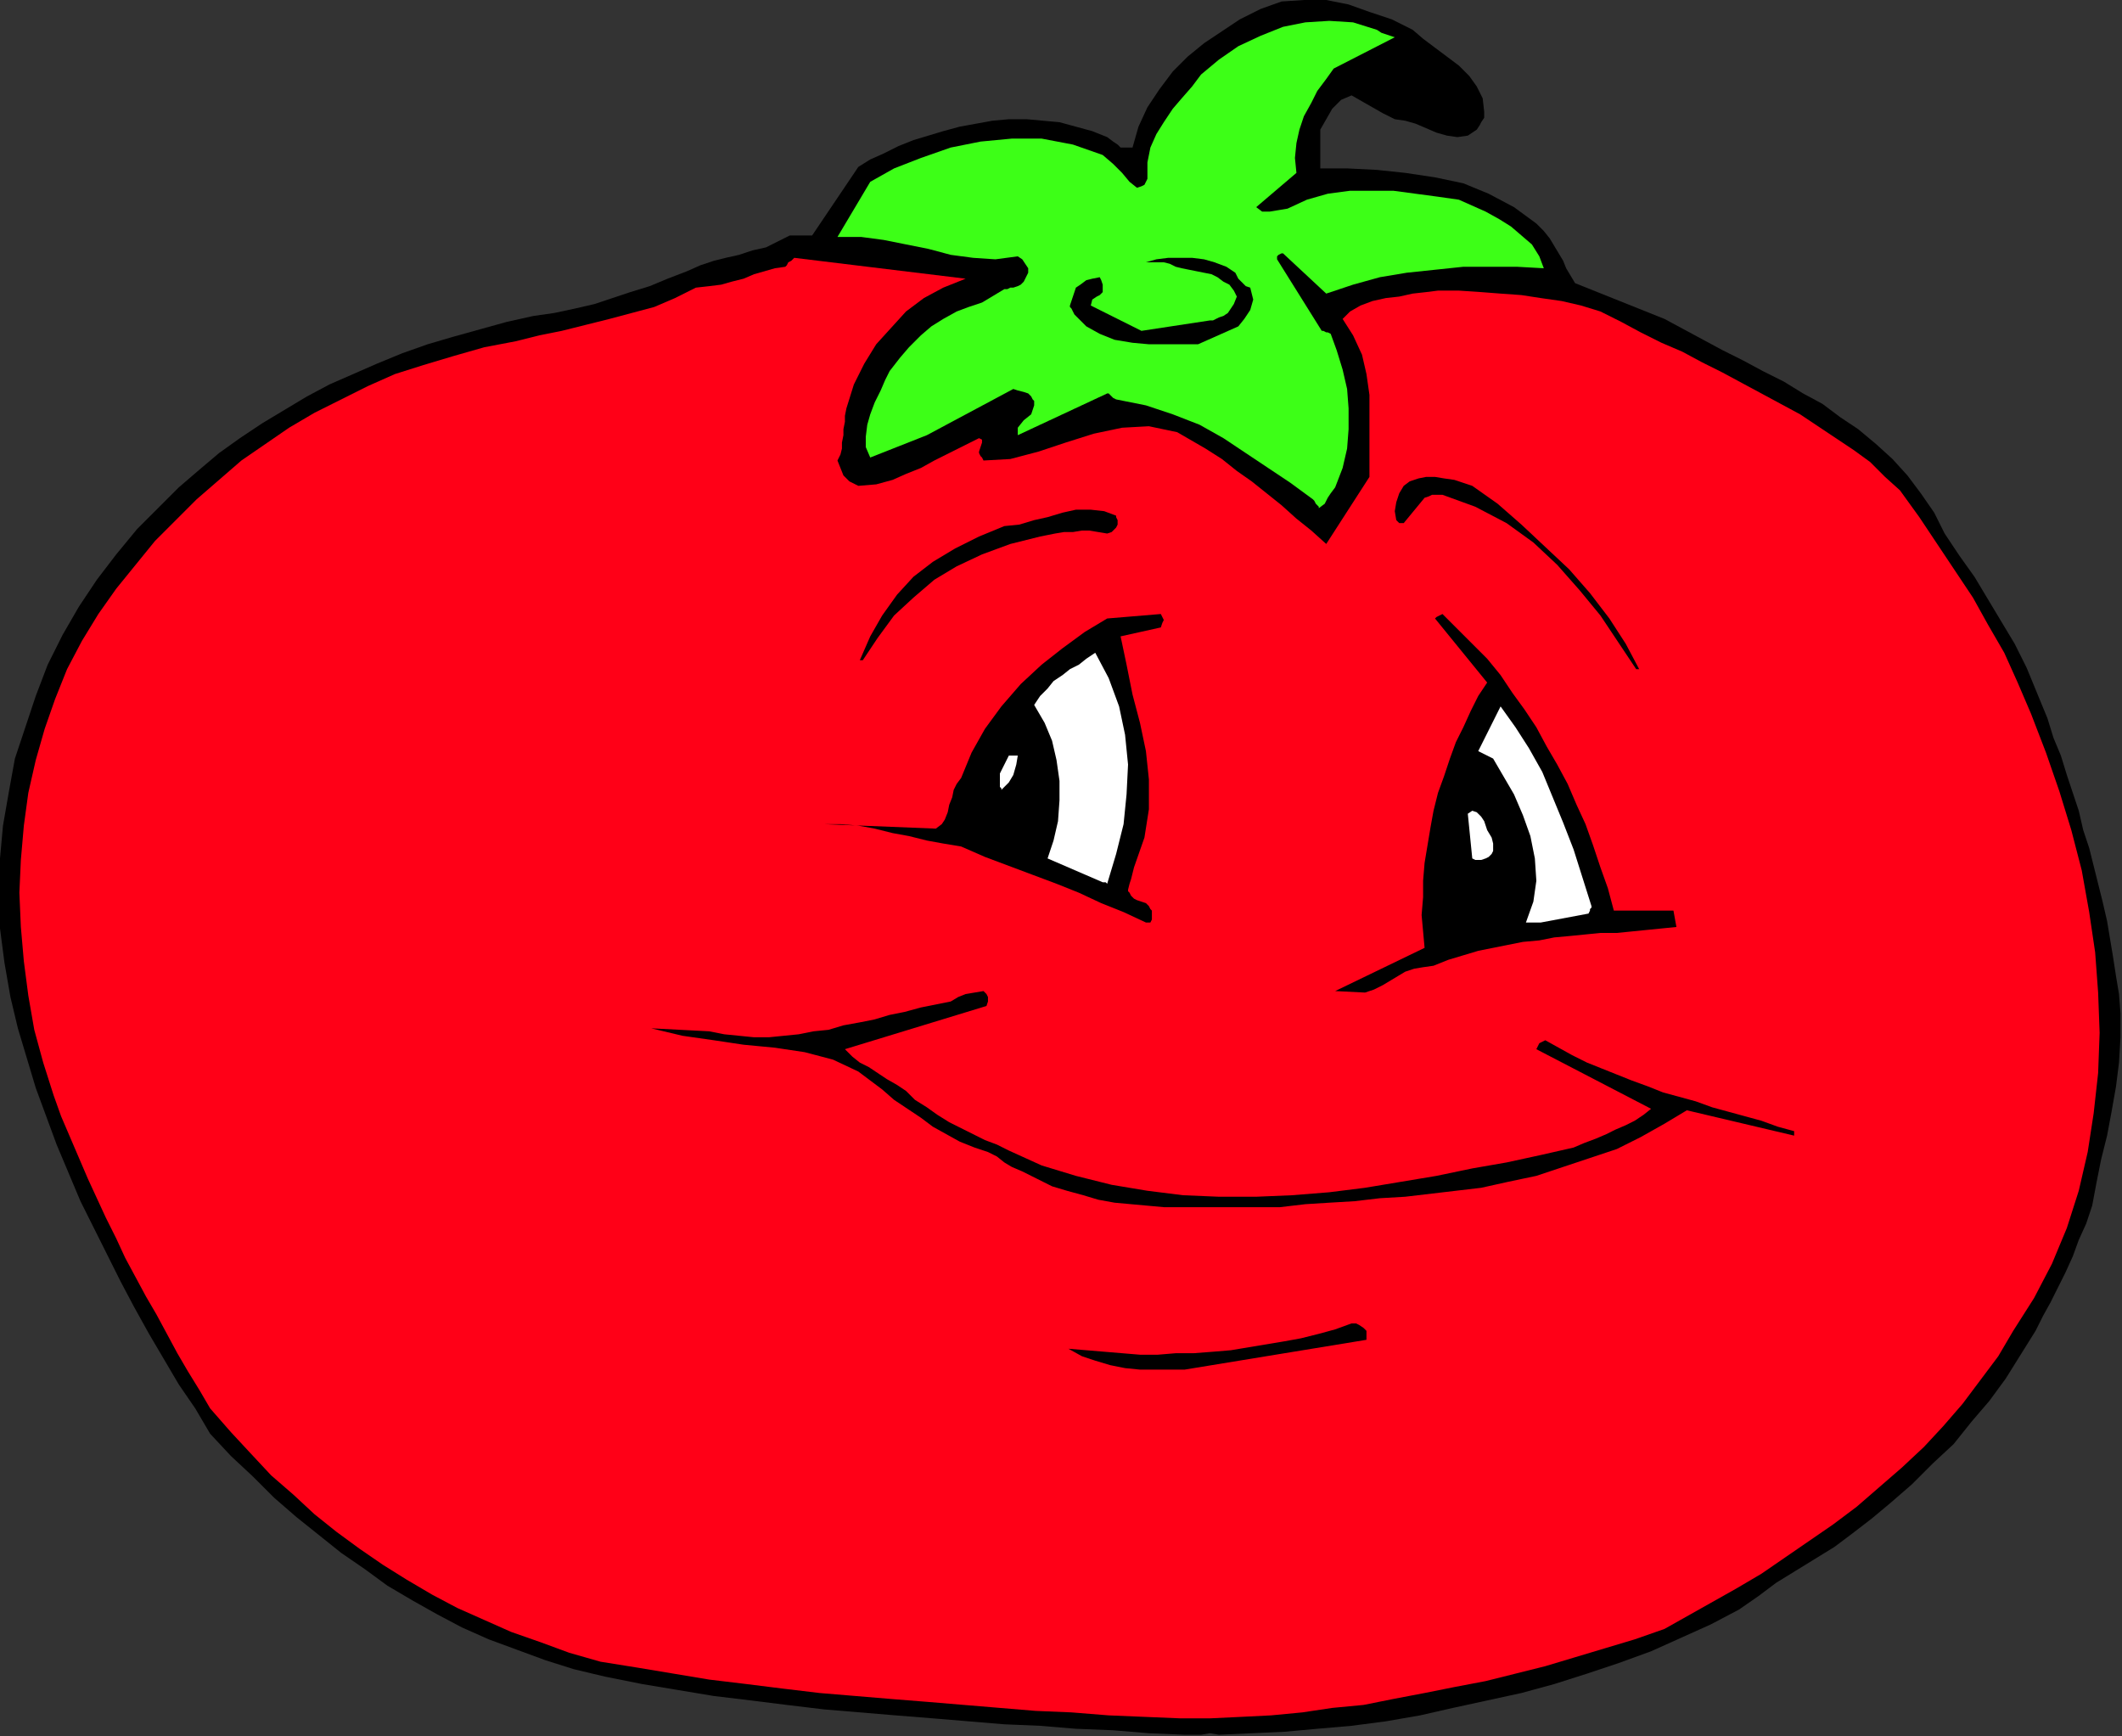 <?xml version="1.0" encoding="UTF-8" standalone="no"?>
<svg
   xmlns:dc="http://purl.org/dc/elements/1.1/"
   xmlns:cc="http://creativecommons.org/ns#"
   xmlns:rdf="http://www.w3.org/1999/02/22-rdf-syntax-ns#"
   xmlns:svg="http://www.w3.org/2000/svg"
   xmlns="http://www.w3.org/2000/svg"
   xmlns:sodipodi="http://sodipodi.sourceforge.net/DTD/sodipodi-0.dtd"
   xmlns:inkscape="http://www.inkscape.org/namespaces/inkscape"
   version="1.0"
   width="36.17mm"
   height="29.591mm"
   id="svg35"
   sodipodi:docname="AD003421.WMF">
  <rect width="100%" height="100%" fill="#333333" stroke="none"/>
  <sodipodi:namedview
     pagecolor="#ffffff"
     bordercolor="#666666"
     borderopacity="1"
     objecttolerance="10"
     gridtolerance="10"
     guidetolerance="10"
     inkscape:pageopacity="0"
     inkscape:pageshadow="2"
     inkscape:window-width="640"
     inkscape:window-height="480"
     id="namedview37" />
  <defs
     id="defs3">
    <pattern
       id="WMFhbasepattern"
       patternUnits="userSpaceOnUse"
       width="6"
       height="6"
       x="0"
       y="0" />
  </defs>
  <path
     style="fill:#000000;fill-rule:evenodd;fill-opacity:1;stroke:none;"
     d="  M 76.32,111.744   L 74.016,111.648   L 71.712,111.456   L 69.312,111.36   L 67.008,111.168   L 64.704,111.072   L 62.4,110.88   L 60.096,110.688   L 57.696,110.496   L 55.392,110.304   L 53.088,110.112   L 50.688,109.824   L 48.384,109.536   L 45.984,109.248   L 43.68,108.864   L 41.376,108.48   L 38.976,108   L 36.96,107.52   L 35.136,106.944   L 33.312,106.272   L 31.488,105.6   L 29.76,104.832   L 28.128,103.968   L 26.592,103.104   L 24.96,102.144   L 23.52,101.088   L 21.984,100.032   L 20.544,98.88   L 19.104,97.728   L 17.664,96.48   L 16.32,95.136   L 14.88,93.792   L 13.536,92.352   L 12.576,90.72   L 11.52,89.184   L 10.56,87.552   L 9.6,85.92   L 8.64,84.192   L 7.776,82.56   L 6.912,80.832   L 6.048,79.104   L 5.184,77.376   L 4.416,75.552   L 3.648,73.728   L 2.976,71.904   L 2.304,70.08   L 1.728,68.16   L 1.152,66.24   L 0.672,64.224   L 0.288,62.016   L 0,59.808   L 0,57.504   L 0,55.296   L 0.192,53.184   L 0.576,50.976   L 0.96,48.864   L 1.632,46.848   L 2.304,44.832   L 3.072,42.816   L 4.032,40.896   L 5.088,39.072   L 6.24,37.344   L 7.488,35.712   L 8.832,34.08   L 10.272,32.64   L 11.52,31.392   L 12.864,30.24   L 14.112,29.184   L 15.456,28.224   L 16.896,27.264   L 18.336,26.4   L 19.776,25.536   L 21.216,24.768   L 22.752,24.096   L 24.288,23.424   L 25.92,22.752   L 27.552,22.176   L 29.184,21.696   L 30.912,21.216   L 32.64,20.736   L 34.368,20.352   L 35.712,20.16   L 37.056,19.872   L 38.304,19.584   L 39.456,19.2   L 40.608,18.816   L 41.856,18.432   L 43.008,17.952   L 44.256,17.472   L 45.12,17.088   L 45.984,16.8   L 46.752,16.608   L 47.616,16.416   L 48.48,16.128   L 49.344,15.936   L 50.112,15.552   L 50.88,15.168   L 52.32,15.168   L 55.296,10.752   L 56.064,10.272   L 56.928,9.888   L 57.888,9.408   L 58.848,9.024   L 59.808,8.736   L 60.768,8.448   L 61.824,8.16   L 62.88,7.968   L 63.936,7.776   L 64.992,7.68   L 66.144,7.68   L 67.2,7.776   L 68.256,7.872   L 69.312,8.16   L 70.368,8.448   L 71.328,8.832   L 71.712,9.12   L 72,9.312   L 72.192,9.504   L 72.48,9.504   L 72.576,9.504   L 72.672,9.504   L 72.768,9.504   L 72.96,9.504   L 73.344,8.16   L 73.92,6.912   L 74.688,5.76   L 75.552,4.608   L 76.512,3.648   L 77.568,2.784   L 78.72,2.016   L 79.872,1.248   L 81.216,0.576   L 82.56,0.096   L 84,0   L 85.44,0   L 86.88,0.288   L 88.224,0.768   L 89.664,1.248   L 91.008,1.92   L 91.68,2.496   L 92.448,3.072   L 93.216,3.648   L 93.984,4.224   L 94.656,4.896   L 95.136,5.568   L 95.52,6.336   L 95.616,7.2   L 95.616,7.584   L 95.424,7.872   L 95.328,8.064   L 95.136,8.352   L 94.56,8.736   L 93.888,8.832   L 93.216,8.736   L 92.544,8.544   L 91.872,8.256   L 91.2,7.968   L 90.528,7.776   L 89.856,7.68   L 89.088,7.296   L 88.416,6.912   L 87.744,6.528   L 87.072,6.144   L 86.4,6.432   L 85.824,7.008   L 85.44,7.68   L 85.056,8.352   L 85.056,9.024   L 85.056,9.696   L 85.056,10.272   L 85.056,10.848   L 86.784,10.848   L 88.704,10.944   L 90.528,11.136   L 92.448,11.424   L 94.272,11.808   L 95.904,12.48   L 97.536,13.344   L 98.976,14.4   L 99.456,14.88   L 99.84,15.36   L 100.128,15.84   L 100.416,16.32   L 100.704,16.8   L 100.896,17.28   L 101.184,17.76   L 101.472,18.24   L 107.232,20.544   L 108.48,21.216   L 109.728,21.888   L 110.976,22.56   L 112.32,23.232   L 113.568,23.904   L 114.912,24.576   L 116.16,25.344   L 117.408,26.016   L 118.56,26.88   L 119.712,27.648   L 120.864,28.608   L 121.92,29.568   L 122.88,30.624   L 123.744,31.776   L 124.608,33.024   L 125.28,34.368   L 126.24,35.808   L 127.2,37.152   L 128.064,38.592   L 128.928,40.032   L 129.792,41.472   L 130.56,43.008   L 131.232,44.64   L 131.904,46.272   L 132.288,47.52   L 132.768,48.672   L 133.152,49.92   L 133.536,51.072   L 133.92,52.224   L 134.208,53.472   L 134.592,54.624   L 134.88,55.776   L 135.168,56.928   L 135.456,58.08   L 135.744,59.328   L 135.936,60.48   L 136.128,61.632   L 136.32,62.88   L 136.512,64.032   L 136.608,65.28   L 136.608,66.816   L 136.512,68.448   L 136.32,69.984   L 136.032,71.616   L 135.744,73.152   L 135.36,74.688   L 135.072,76.128   L 134.784,77.664   L 134.4,78.816   L 133.92,79.872   L 133.536,80.928   L 133.056,81.984   L 132.576,82.944   L 132.096,83.904   L 131.616,84.768   L 131.136,85.728   L 130.176,87.264   L 129.216,88.8   L 128.16,90.24   L 127.008,91.584   L 125.856,93.024   L 124.512,94.272   L 123.168,95.616   L 121.728,96.864   L 120.576,97.824   L 119.328,98.784   L 118.176,99.648   L 116.928,100.416   L 115.68,101.184   L 114.432,101.952   L 113.28,102.816   L 112.032,103.68   L 110.208,104.64   L 108.288,105.504   L 106.368,106.368   L 104.256,107.136   L 102.24,107.808   L 100.128,108.48   L 98.016,109.056   L 95.808,109.536   L 93.6,110.016   L 91.488,110.496   L 89.28,110.88   L 87.072,111.168   L 84.864,111.36   L 82.752,111.552   L 80.64,111.648   L 78.528,111.744   L 77.952,111.648   L 77.376,111.744   L 76.896,111.744   L 76.32,111.744  z "
     id="path5" />
  <path
     style="fill:#ff0017;fill-rule:evenodd;fill-opacity:1;stroke:none;"
     d="  M 76.032,110.688   L 73.728,110.592   L 71.424,110.496   L 69.024,110.304   L 66.72,110.208   L 64.416,110.016   L 62.112,109.824   L 59.808,109.632   L 57.408,109.44   L 55.104,109.248   L 52.8,109.056   L 50.4,108.768   L 48.096,108.48   L 45.696,108.192   L 43.392,107.808   L 41.088,107.424   L 38.688,107.04   L 36.672,106.464   L 34.848,105.792   L 32.928,105.12   L 31.2,104.352   L 29.472,103.584   L 27.84,102.72   L 26.208,101.76   L 24.672,100.8   L 23.136,99.744   L 21.696,98.688   L 20.256,97.536   L 18.912,96.288   L 17.472,95.04   L 16.128,93.6   L 14.88,92.256   L 13.536,90.72   L 12.864,89.568   L 12.096,88.32   L 11.424,87.168   L 10.752,85.92   L 10.08,84.672   L 9.408,83.52   L 8.736,82.272   L 8.064,81.024   L 7.488,79.776   L 6.816,78.432   L 6.24,77.184   L 5.664,75.936   L 5.088,74.592   L 4.512,73.248   L 3.936,71.904   L 3.456,70.56   L 2.784,68.448   L 2.208,66.336   L 1.824,64.128   L 1.536,61.92   L 1.344,59.712   L 1.248,57.504   L 1.344,55.392   L 1.536,53.184   L 1.824,51.072   L 2.304,48.96   L 2.88,46.944   L 3.552,45.024   L 4.32,43.104   L 5.28,41.28   L 6.336,39.552   L 7.488,37.92   L 8.736,36.384   L 9.984,34.848   L 11.328,33.504   L 12.672,32.16   L 14.112,30.912   L 15.552,29.664   L 17.088,28.608   L 18.624,27.552   L 20.256,26.592   L 21.984,25.728   L 23.712,24.864   L 25.44,24.096   L 27.264,23.52   L 29.184,22.944   L 31.2,22.368   L 33.216,21.984   L 34.752,21.6   L 36.192,21.312   L 37.728,20.928   L 39.264,20.544   L 40.704,20.16   L 42.144,19.776   L 43.488,19.2   L 44.832,18.528   L 45.696,18.432   L 46.464,18.336   L 47.136,18.144   L 47.904,17.952   L 48.576,17.664   L 49.248,17.472   L 49.92,17.28   L 50.592,17.184   L 50.688,17.088   L 50.784,16.896   L 50.976,16.8   L 51.168,16.608   L 62.208,17.952   L 60.768,18.528   L 59.52,19.2   L 58.368,20.064   L 57.408,21.12   L 56.448,22.176   L 55.68,23.424   L 55.008,24.768   L 54.528,26.304   L 54.432,26.784   L 54.432,27.168   L 54.336,27.648   L 54.336,28.032   L 54.24,28.512   L 54.24,28.896   L 54.144,29.28   L 53.952,29.664   L 54.144,30.144   L 54.336,30.624   L 54.72,31.008   L 55.296,31.296   L 56.448,31.2   L 57.504,30.912   L 58.368,30.528   L 59.328,30.144   L 60.192,29.664   L 61.152,29.184   L 62.112,28.704   L 63.072,28.224   L 63.264,28.32   L 63.264,28.512   L 63.168,28.8   L 63.072,29.088   L 63.072,29.184   L 63.168,29.376   L 63.264,29.472   L 63.36,29.664   L 65.088,29.568   L 66.912,29.088   L 68.64,28.512   L 70.464,27.936   L 72.288,27.552   L 74.016,27.456   L 75.84,27.84   L 77.664,28.896   L 78.72,29.568   L 79.68,30.336   L 80.64,31.008   L 81.6,31.776   L 82.56,32.544   L 83.52,33.408   L 84.48,34.176   L 85.44,35.04   L 88.224,30.72   L 88.224,29.472   L 88.224,28.128   L 88.224,26.784   L 88.224,25.44   L 88.032,24.096   L 87.744,22.848   L 87.168,21.6   L 86.496,20.544   L 86.976,20.064   L 87.648,19.68   L 88.416,19.392   L 89.28,19.2   L 90.144,19.104   L 91.008,18.912   L 91.872,18.816   L 92.64,18.72   L 93.984,18.72   L 95.424,18.816   L 96.672,18.912   L 98.016,19.008   L 99.264,19.2   L 100.608,19.392   L 101.856,19.68   L 103.104,20.064   L 104.448,20.736   L 105.696,21.408   L 107.04,22.08   L 108.384,22.656   L 109.632,23.328   L 110.976,24   L 112.224,24.672   L 113.472,25.344   L 114.72,26.016   L 115.968,26.688   L 117.12,27.456   L 118.272,28.224   L 119.424,28.992   L 120.48,29.76   L 121.44,30.72   L 122.4,31.584   L 123.648,33.312   L 124.8,35.04   L 125.952,36.768   L 127.104,38.496   L 128.064,40.224   L 129.12,42.048   L 129.984,43.968   L 130.848,45.984   L 131.808,48.48   L 132.672,50.976   L 133.44,53.472   L 134.112,56.064   L 134.592,58.752   L 134.976,61.344   L 135.168,63.936   L 135.264,66.528   L 135.168,69.12   L 134.88,71.712   L 134.496,74.208   L 133.92,76.704   L 133.152,79.104   L 132.192,81.408   L 131.04,83.616   L 129.696,85.728   L 128.736,87.36   L 127.584,88.896   L 126.432,90.432   L 125.184,91.872   L 123.936,93.216   L 122.496,94.56   L 121.056,95.808   L 119.616,97.056   L 118.08,98.208   L 116.544,99.264   L 115.008,100.32   L 113.472,101.376   L 111.84,102.336   L 110.304,103.2   L 108.768,104.064   L 107.232,104.928   L 105.312,105.6   L 103.392,106.176   L 101.472,106.752   L 99.552,107.328   L 97.632,107.808   L 95.712,108.288   L 93.696,108.672   L 91.776,109.056   L 89.76,109.44   L 87.84,109.824   L 85.824,110.016   L 83.904,110.304   L 81.888,110.496   L 79.968,110.592   L 77.952,110.688   L 76.032,110.688  z "
     id="path7" />
  <path
     style="fill:#000000;fill-rule:evenodd;fill-opacity:1;stroke:none;"
     d="  M 76.32,88.224   L 75.36,88.224   L 74.496,88.224   L 73.44,88.224   L 72.48,88.128   L 71.52,87.936   L 70.56,87.648   L 69.696,87.36   L 68.832,86.88   L 69.984,86.976   L 71.136,87.072   L 72.288,87.168   L 73.44,87.264   L 74.592,87.264   L 75.744,87.168   L 76.896,87.168   L 78.144,87.072   L 79.296,86.976   L 80.448,86.784   L 81.6,86.592   L 82.752,86.4   L 83.808,86.208   L 84.96,85.92   L 86.016,85.632   L 87.072,85.248   L 87.36,85.248   L 87.552,85.344   L 87.84,85.536   L 88.032,85.728   L 88.032,85.824   L 88.032,86.016   L 88.032,86.112   L 88.032,86.304   L 76.32,88.224  z "
     id="path9" />
  <path
     style="fill:#000000;fill-rule:evenodd;fill-opacity:1;stroke:none;"
     d="  M 82.464,77.76   L 81.408,77.76   L 80.352,77.76   L 79.296,77.76   L 78.144,77.76   L 77.088,77.76   L 76.032,77.76   L 74.976,77.76   L 73.92,77.664   L 72.864,77.568   L 71.808,77.472   L 70.752,77.28   L 69.792,76.992   L 68.736,76.704   L 67.776,76.416   L 66.816,75.936   L 65.856,75.456   L 65.184,75.168   L 64.704,74.88   L 64.224,74.496   L 63.648,74.208   L 62.784,73.92   L 61.824,73.536   L 60.96,73.056   L 60.096,72.576   L 59.328,72   L 58.464,71.424   L 57.6,70.848   L 56.832,70.176   L 55.296,69.024   L 53.664,68.256   L 51.84,67.776   L 49.92,67.488   L 47.904,67.296   L 45.984,67.008   L 43.968,66.72   L 41.952,66.24   L 45.696,66.432   L 46.656,66.624   L 47.616,66.72   L 48.576,66.816   L 49.536,66.816   L 50.496,66.72   L 51.456,66.624   L 52.416,66.432   L 53.376,66.336   L 54.336,66.048   L 55.392,65.856   L 56.352,65.664   L 57.312,65.376   L 58.272,65.184   L 59.328,64.896   L 60.288,64.704   L 61.248,64.512   L 61.728,64.224   L 62.208,64.032   L 62.784,63.936   L 63.36,63.84   L 63.552,64.032   L 63.648,64.224   L 63.648,64.512   L 63.552,64.8   L 54.432,67.584   L 54.912,68.064   L 55.392,68.448   L 55.968,68.736   L 56.544,69.12   L 57.12,69.504   L 57.792,69.888   L 58.368,70.272   L 58.944,70.848   L 59.712,71.328   L 60.384,71.808   L 61.152,72.288   L 61.92,72.672   L 62.688,73.056   L 63.456,73.44   L 64.224,73.728   L 64.992,74.112   L 67.104,75.072   L 69.312,75.744   L 71.616,76.32   L 73.92,76.704   L 76.224,76.992   L 78.528,77.088   L 80.928,77.088   L 83.232,76.992   L 85.632,76.8   L 87.936,76.512   L 90.24,76.128   L 92.544,75.744   L 94.848,75.264   L 97.056,74.88   L 99.264,74.4   L 101.376,73.92   L 102.048,73.632   L 102.816,73.344   L 103.488,73.056   L 104.064,72.768   L 104.736,72.48   L 105.312,72.192   L 105.888,71.808   L 106.368,71.424   L 98.976,67.584   L 99.072,67.392   L 99.168,67.2   L 99.36,67.104   L 99.552,67.008   L 100.416,67.488   L 101.28,67.968   L 102.24,68.448   L 103.2,68.832   L 104.16,69.216   L 105.12,69.6   L 106.176,69.984   L 107.136,70.368   L 108.192,70.656   L 109.248,70.944   L 110.304,71.328   L 111.36,71.616   L 112.416,71.904   L 113.472,72.192   L 114.528,72.576   L 115.584,72.864   L 115.584,72.864   L 115.584,72.96   L 115.584,73.056   L 115.584,73.152   L 108.672,71.52   L 107.232,72.384   L 105.696,73.248   L 104.16,74.016   L 102.432,74.592   L 100.704,75.168   L 98.976,75.744   L 97.152,76.128   L 95.424,76.512   L 93.792,76.704   L 92.16,76.896   L 90.528,77.088   L 88.896,77.184   L 87.264,77.376   L 85.632,77.472   L 84.096,77.568   L 82.464,77.76  z "
     id="path11" />
  <path
     style="fill:#000000;fill-rule:evenodd;fill-opacity:1;stroke:none;"
     d="  M 87.936,63.936   L 86.016,63.84   L 91.776,61.056   L 91.68,60   L 91.584,58.944   L 91.68,57.792   L 91.68,56.736   L 91.776,55.584   L 91.968,54.432   L 92.16,53.28   L 92.352,52.224   L 92.64,51.072   L 93.024,50.016   L 93.408,48.864   L 93.792,47.808   L 94.272,46.848   L 94.752,45.792   L 95.232,44.832   L 95.808,43.968   L 92.448,39.84   L 92.448,39.84   L 92.544,39.744   L 92.736,39.648   L 92.928,39.552   L 93.888,40.512   L 94.848,41.472   L 95.808,42.432   L 96.672,43.488   L 97.44,44.64   L 98.208,45.696   L 98.976,46.848   L 99.648,48.096   L 100.32,49.248   L 100.992,50.496   L 101.568,51.84   L 102.144,53.088   L 102.624,54.432   L 103.104,55.872   L 103.584,57.216   L 103.968,58.656   L 107.808,58.656   L 108,59.712   L 107.04,59.808   L 106.08,59.904   L 105.12,60   L 104.16,60.096   L 103.104,60.096   L 102.144,60.192   L 101.184,60.288   L 100.128,60.384   L 99.168,60.576   L 98.112,60.672   L 97.152,60.864   L 96.192,61.056   L 95.232,61.248   L 94.272,61.536   L 93.312,61.824   L 92.352,62.208   L 91.68,62.304   L 91.104,62.4   L 90.528,62.592   L 90.048,62.88   L 89.568,63.168   L 89.088,63.456   L 88.512,63.744   L 87.936,63.936  z "
     id="path13" />
  <path
     style="fill:#ffffff;fill-rule:evenodd;fill-opacity:1;stroke:none;"
     d="  M 99.264,59.424   L 98.304,59.424   L 98.784,58.08   L 98.976,56.736   L 98.88,55.296   L 98.592,53.856   L 98.112,52.512   L 97.536,51.168   L 96.864,50.016   L 96.192,48.864   L 95.232,48.384   L 96.672,45.504   L 97.632,46.848   L 98.496,48.192   L 99.36,49.728   L 100.032,51.36   L 100.704,52.992   L 101.376,54.72   L 101.952,56.544   L 102.528,58.368   L 102.528,58.464   L 102.432,58.56   L 102.432,58.656   L 102.336,58.848   L 99.264,59.424  z "
     id="path15" />
  <path
     style="fill:#000000;fill-rule:evenodd;fill-opacity:1;stroke:none;"
     d="  M 73.824,59.424   L 72.384,58.752   L 70.944,58.176   L 69.504,57.504   L 68.064,56.928   L 66.528,56.352   L 64.992,55.776   L 63.456,55.2   L 61.92,54.528   L 60.768,54.336   L 59.712,54.144   L 58.56,53.856   L 57.504,53.664   L 56.352,53.376   L 55.296,53.184   L 54.144,53.088   L 53.088,53.088   L 60.288,53.376   L 60.672,53.088   L 60.864,52.8   L 61.056,52.32   L 61.152,51.84   L 61.344,51.36   L 61.44,50.88   L 61.632,50.496   L 61.92,50.112   L 62.592,48.48   L 63.456,46.944   L 64.512,45.504   L 65.76,44.064   L 67.104,42.816   L 68.448,41.76   L 69.888,40.704   L 71.328,39.84   L 74.784,39.552   L 74.88,39.744   L 74.976,39.936   L 74.88,40.128   L 74.784,40.416   L 72.192,40.992   L 72.576,42.816   L 72.96,44.736   L 73.44,46.56   L 73.824,48.384   L 74.016,50.208   L 74.016,52.128   L 73.728,53.952   L 73.056,55.872   L 72.96,56.256   L 72.864,56.64   L 72.768,56.928   L 72.672,57.312   L 72.672,57.408   L 72.768,57.504   L 72.864,57.696   L 72.96,57.792   L 73.056,57.888   L 73.248,57.984   L 73.536,58.08   L 73.824,58.176   L 73.92,58.272   L 74.016,58.368   L 74.112,58.56   L 74.208,58.656   L 74.208,58.848   L 74.208,59.04   L 74.208,59.232   L 74.112,59.424   L 74.112,59.424   L 74.016,59.424   L 73.824,59.424   L 73.824,59.424  z "
     id="path17" />
  <path
     style="fill:#ffffff;fill-rule:evenodd;fill-opacity:1;stroke:none;"
     d="  M 71.04,56.832   L 67.488,55.296   L 67.872,54.144   L 68.16,52.896   L 68.256,51.552   L 68.256,50.304   L 68.064,48.96   L 67.776,47.712   L 67.296,46.56   L 66.624,45.408   L 67.008,44.832   L 67.488,44.352   L 67.872,43.872   L 68.448,43.488   L 68.928,43.104   L 69.504,42.816   L 69.984,42.432   L 70.56,42.048   L 71.424,43.68   L 72.096,45.504   L 72.48,47.328   L 72.672,49.248   L 72.576,51.168   L 72.384,53.088   L 71.904,55.008   L 71.328,56.928   L 71.328,56.928   L 71.232,56.832   L 71.04,56.832   L 71.04,56.832  z "
     id="path19" />
  <path
     style="fill:#ffffff;fill-rule:evenodd;fill-opacity:1;stroke:none;"
     d="  M 95.424,55.392   L 95.328,55.392   L 95.136,55.392   L 95.04,55.392   L 94.848,55.296   L 94.56,52.416   L 94.848,52.224   L 95.136,52.32   L 95.424,52.608   L 95.616,52.896   L 95.808,53.472   L 96.096,53.952   L 96.192,54.336   L 96.192,54.816   L 96.096,55.008   L 95.904,55.2   L 95.712,55.296   L 95.424,55.392  z "
     id="path21" />
  <path
     style="fill:#ffffff;fill-rule:evenodd;fill-opacity:1;stroke:none;"
     d="  M 64.416,50.688   L 64.416,50.496   L 64.416,50.304   L 64.416,50.112   L 64.416,49.824   L 64.992,48.672   L 65.184,48.672   L 65.28,48.672   L 65.472,48.672   L 65.568,48.672   L 65.472,49.248   L 65.28,49.92   L 64.992,50.4   L 64.512,50.88   L 64.512,50.88   L 64.512,50.784   L 64.416,50.688   L 64.416,50.688  z "
     id="path23" />
  <path
     style="fill:#000000;fill-rule:evenodd;fill-opacity:1;stroke:none;"
     d="  M 105.408,43.104   L 104.256,41.376   L 103.104,39.648   L 101.76,38.016   L 100.32,36.384   L 98.784,34.944   L 97.056,33.696   L 95.04,32.64   L 92.928,31.872   L 92.544,31.872   L 92.256,31.872   L 92.064,31.968   L 91.776,32.064   L 90.432,33.696   L 90.24,33.696   L 90.144,33.696   L 90.048,33.6   L 89.952,33.504   L 89.856,32.928   L 89.952,32.352   L 90.144,31.776   L 90.432,31.296   L 90.816,31.008   L 91.392,30.816   L 91.872,30.72   L 92.448,30.72   L 93.024,30.816   L 93.696,30.912   L 94.272,31.104   L 94.848,31.296   L 96.48,32.448   L 98.016,33.792   L 99.552,35.232   L 101.088,36.672   L 102.432,38.208   L 103.68,39.84   L 104.736,41.472   L 105.6,43.104   L 105.6,43.104   L 105.504,43.104   L 105.408,43.104   L 105.408,43.104  z "
     id="path25" />
  <path
     style="fill:#000000;fill-rule:evenodd;fill-opacity:1;stroke:none;"
     d="  M 55.392,42.528   L 56.064,40.992   L 56.832,39.648   L 57.792,38.304   L 58.848,37.152   L 60.096,36.192   L 61.536,35.328   L 63.072,34.56   L 64.704,33.888   L 65.664,33.792   L 66.624,33.504   L 67.488,33.312   L 68.448,33.024   L 69.312,32.832   L 70.272,32.832   L 71.136,32.928   L 71.904,33.216   L 71.904,33.312   L 72,33.504   L 72,33.6   L 72,33.792   L 71.904,33.984   L 71.808,34.08   L 71.616,34.272   L 71.328,34.368   L 70.752,34.272   L 70.176,34.176   L 69.696,34.176   L 69.12,34.272   L 68.544,34.272   L 67.968,34.368   L 67.488,34.464   L 67.008,34.56   L 65.088,35.04   L 63.264,35.712   L 61.632,36.48   L 60.192,37.344   L 58.848,38.496   L 57.6,39.648   L 56.544,41.088   L 55.584,42.528   L 55.584,42.528   L 55.488,42.528   L 55.392,42.528   L 55.392,42.528  z "
     id="path27" />
  <path
     style="fill:#3dff17;fill-rule:evenodd;fill-opacity:1;stroke:none;"
     d="  M 84.96,32.64   L 84.864,32.544   L 84.768,32.448   L 84.672,32.256   L 84.576,32.16   L 83.136,31.104   L 81.696,30.144   L 80.256,29.184   L 78.816,28.224   L 77.28,27.36   L 75.552,26.688   L 73.824,26.112   L 71.904,25.728   L 71.712,25.632   L 71.52,25.44   L 71.424,25.344   L 71.328,25.344   L 65.568,28.032   L 65.568,27.552   L 65.952,27.072   L 66.432,26.688   L 66.624,26.112   L 66.624,26.016   L 66.624,25.824   L 66.528,25.728   L 66.432,25.536   L 66.24,25.344   L 65.952,25.248   L 65.568,25.152   L 65.28,25.056   L 59.712,28.032   L 56.064,29.472   L 55.776,28.8   L 55.776,28.128   L 55.872,27.36   L 56.064,26.688   L 56.352,25.92   L 56.736,25.152   L 57.024,24.48   L 57.312,23.904   L 57.984,23.04   L 58.56,22.368   L 59.328,21.6   L 60,21.024   L 60.768,20.544   L 61.632,20.064   L 62.4,19.776   L 63.264,19.488   L 64.704,18.624   L 64.896,18.624   L 65.088,18.528   L 65.28,18.528   L 65.568,18.432   L 65.76,18.336   L 65.952,18.144   L 66.048,17.952   L 66.24,17.568   L 66.24,17.28   L 66.048,16.992   L 65.856,16.704   L 65.568,16.512   L 64.128,16.704   L 62.688,16.608   L 61.248,16.416   L 59.808,16.032   L 58.368,15.744   L 56.928,15.456   L 55.488,15.264   L 53.952,15.264   L 56.064,11.712   L 57.6,10.848   L 59.328,10.176   L 61.248,9.504   L 63.168,9.12   L 65.184,8.928   L 67.104,8.928   L 69.12,9.312   L 71.04,9.984   L 71.712,10.56   L 72.288,11.136   L 72.768,11.712   L 73.248,12.096   L 73.536,12   L 73.728,11.904   L 73.824,11.712   L 73.92,11.52   L 73.92,10.464   L 74.112,9.504   L 74.496,8.64   L 74.976,7.872   L 75.552,7.008   L 76.128,6.336   L 76.8,5.568   L 77.376,4.8   L 78.528,3.84   L 79.776,2.976   L 81.216,2.304   L 82.656,1.728   L 84.096,1.44   L 85.632,1.344   L 87.168,1.44   L 88.704,1.92   L 88.992,2.112   L 89.28,2.208   L 89.568,2.304   L 89.856,2.4   L 85.92,4.416   L 85.44,5.088   L 84.864,5.856   L 84.48,6.624   L 84,7.488   L 83.712,8.352   L 83.52,9.216   L 83.424,10.176   L 83.52,11.136   L 80.928,13.344   L 81.312,13.632   L 81.792,13.632   L 82.368,13.536   L 82.944,13.44   L 84.192,12.864   L 85.536,12.48   L 86.976,12.288   L 88.32,12.288   L 89.76,12.288   L 91.2,12.48   L 92.64,12.672   L 93.984,12.864   L 94.848,13.248   L 95.712,13.632   L 96.576,14.112   L 97.344,14.592   L 98.016,15.168   L 98.688,15.744   L 99.168,16.512   L 99.456,17.28   L 97.728,17.184   L 96,17.184   L 94.272,17.184   L 92.448,17.376   L 90.624,17.568   L 88.896,17.856   L 87.168,18.336   L 85.44,18.912   L 82.656,16.32   L 82.56,16.32   L 82.368,16.416   L 82.272,16.512   L 82.272,16.704   L 85.152,21.312   L 85.248,21.312   L 85.44,21.408   L 85.536,21.408   L 85.728,21.504   L 86.112,22.56   L 86.496,23.808   L 86.784,25.056   L 86.88,26.304   L 86.88,27.648   L 86.784,28.896   L 86.496,30.144   L 86.016,31.392   L 85.728,31.776   L 85.536,32.064   L 85.344,32.448   L 84.96,32.736   L 84.96,32.736   L 84.96,32.64   L 84.96,32.64   L 84.96,32.64  z "
     id="path29" />
  <path
     style="fill:#000000;fill-rule:evenodd;fill-opacity:1;stroke:none;"
     d="  M 77.184,22.176   L 76.128,22.176   L 75.072,22.176   L 74.016,22.176   L 72.96,22.08   L 71.808,21.888   L 70.848,21.504   L 69.984,21.024   L 69.216,20.256   L 69.12,20.064   L 69.024,19.872   L 68.928,19.776   L 68.928,19.68   L 69.312,18.528   L 69.6,18.336   L 69.984,18.048   L 70.368,17.952   L 70.848,17.856   L 70.944,18.048   L 71.04,18.336   L 71.04,18.528   L 71.04,18.816   L 70.848,19.008   L 70.656,19.104   L 70.368,19.296   L 70.272,19.68   L 73.536,21.312   L 77.952,20.64   L 78.144,20.64   L 78.336,20.544   L 78.528,20.448   L 78.816,20.352   L 79.104,20.16   L 79.296,19.872   L 79.488,19.584   L 79.68,19.104   L 79.488,18.72   L 79.2,18.336   L 78.816,18.144   L 78.432,17.856   L 78.048,17.664   L 77.568,17.568   L 77.088,17.472   L 76.608,17.376   L 76.128,17.28   L 75.744,17.184   L 75.36,16.992   L 74.976,16.896   L 73.824,16.896   L 74.496,16.704   L 75.264,16.608   L 76.032,16.608   L 76.8,16.608   L 77.568,16.704   L 78.24,16.896   L 79.008,17.184   L 79.584,17.568   L 79.776,17.952   L 80.064,18.24   L 80.256,18.432   L 80.544,18.528   L 80.736,19.296   L 80.544,19.968   L 80.16,20.544   L 79.776,21.024   L 77.184,22.176  z "
     id="path31" />
  <path
     style="fill:#000000;fill-rule:evenodd;fill-opacity:1;stroke:none;"
     d="  M 93.216,7.584   L 88.224,5.664   L 88.128,5.568   L 88.128,5.472   L 88.032,5.28   L 88.032,5.184   L 88.416,4.896   L 88.896,4.608   L 89.376,4.416   L 89.952,4.32   L 90.432,4.32   L 91.008,4.416   L 91.584,4.608   L 92.064,4.896   L 92.64,5.28   L 93.216,5.76   L 93.696,6.24   L 93.984,6.816   L 93.984,7.104   L 93.792,7.392   L 93.6,7.488   L 93.216,7.584  z "
     id="path33" />
</svg>
